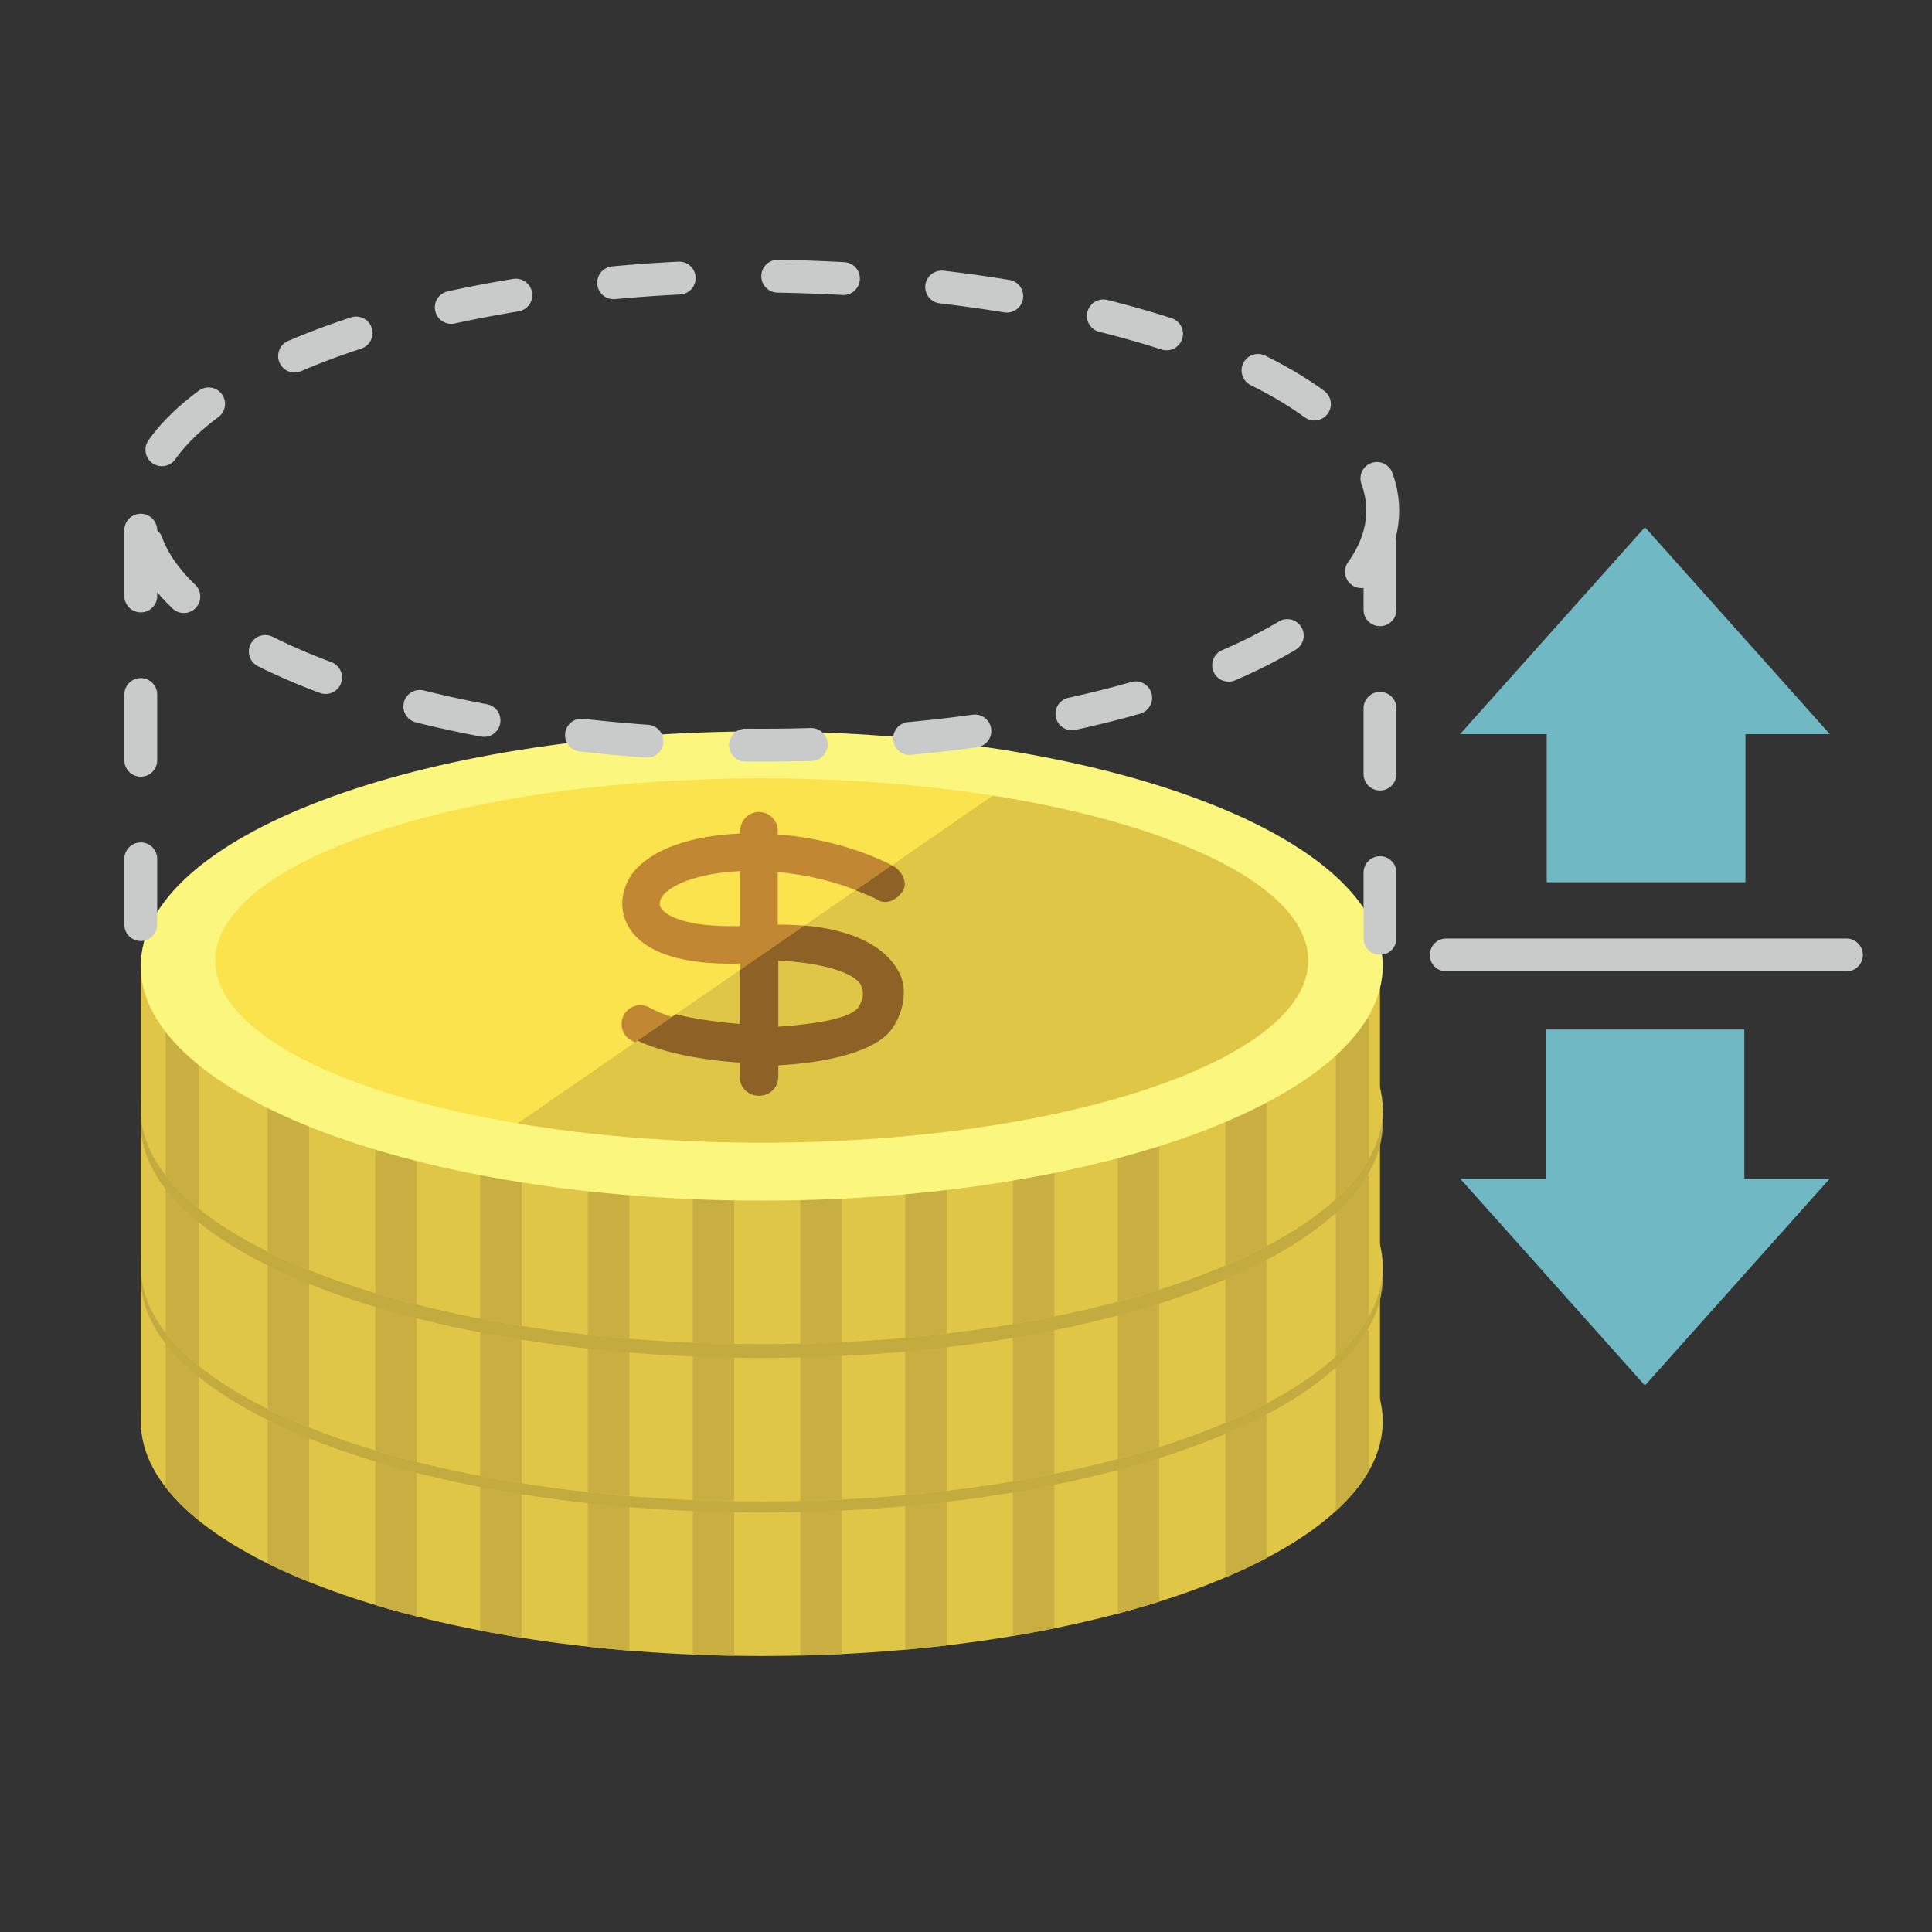 <?xml version="1.0" encoding="utf-8"?>
<!-- Generator: Adobe Illustrator 21.1.0, SVG Export Plug-In . SVG Version: 6.00 Build 0)  -->
<svg version="1.1" xmlns="http://www.w3.org/2000/svg" xmlns:xlink="http://www.w3.org/1999/xlink" x="0px" y="0px" width="70px"
	 height="70px" viewBox="0 0 70 70" style="enable-background:new 0 0 70 70;" xml:space="preserve">
<rect x="0" y="0" width="70" height="70" fill="#333333" stroke="none"/>
<style type="text/css">
	.st0{fill:#FFFFFF;}
	.st1{fill:#EBF4FE;}
	.st2{fill:none;stroke:#7890A4;stroke-width:1.5;stroke-linecap:round;stroke-linejoin:round;stroke-miterlimit:10;}
	.st3{fill:none;stroke:#BDCCD4;stroke-width:1.5;stroke-miterlimit:10;}
	.st4{fill:#F5A51B;}
	.st5{fill:#333333;}
	.st6{fill-rule:evenodd;clip-rule:evenodd;fill:#70B8C4;}
	.st7{fill:#E60012;}
	.st8{fill:#03040A;}
	.st9{fill:#666767;}
	.st10{fill:#898989;}
	.st11{fill:#AEADAD;}
	.st12{fill:#C0BFBF;}
	.st13{fill:#DBDADA;}
	.st14{fill:#E5E5E5;}
	.st15{fill:#EFEEEE;}
	.st16{fill:#F5F5F5;}
	.st17{fill:#005597;}
	.st18{fill:#318EC0;}
	.st19{fill:#C0E0F6;}
	.st20{fill:#D0DFED;}
	.st21{fill:#EAF2FB;}
	.st22{fill:#E3E5E8;}
	.st23{fill:#F1F2F4;}
	.st24{fill:#768D9F;}
	.st25{fill:#EEAA4C;}
	.st26{fill:#F3F083;}
	.st27{fill:#75B767;}
	.st28{fill:#81C7A0;}
	.st29{fill:#F4DC26;}
	.st30{fill:#AFD05A;}
	.st31{fill:#F5F9E8;}
	.st32{fill:#FAF7E6;}
	.st33{fill:#E72A24;}
	.st34{fill:#E95150;}
	.st35{fill:#DA5B56;}
	.st36{fill:#F5B7B8;}
	.st37{fill:#FDEDED;}
	.st38{fill:#E9F4E3;}
	.st39{fill:#DDE9D6;}
	.st40{fill:#FDF0D8;}
	.st41{fill:#EDE1CB;}
	.st42{fill:#E4D8C2;}
	.st43{fill:#040000;}
	.st44{fill:#F3F092;}
	.st45{fill:none;}
	.st46{fill:#DAD381;}
	.st47{fill:#F2DC52;}
	.st48{fill:#D9C14A;}
	.st49{fill:#BB8536;}
	.st50{clip-path:url(#SVGID_4_);fill:#8B6025;}
	.st51{clip-path:url(#SVGID_6_);}
	.st52{fill:#4CA27A;}
	.st53{fill:#FFE402;}
	.st54{fill:#E9504E;}
	.st55{fill:#8B6025;}
	.st56{fill:#91C9A5;}
	.st57{clip-path:url(#SVGID_8_);fill:#C3AB43;}
	.st58{fill:#BEA742;}
	.st59{clip-path:url(#SVGID_10_);fill:#C3AB43;}
	.st60{clip-path:url(#SVGID_12_);fill:#C3AB43;}
	.st61{clip-path:url(#SVGID_14_);fill:#C3AB43;}
	.st62{clip-path:url(#SVGID_16_);fill:#C3AB43;}
	.st63{fill:#F2EF81;}
	.st64{clip-path:url(#SVGID_18_);fill:#D9C14A;}
	.st65{clip-path:url(#SVGID_20_);fill:#8B6025;}
	.st66{clip-path:url(#SVGID_22_);fill:#C3AB43;}
	.st67{clip-path:url(#SVGID_24_);fill:#C3AB43;}
	.st68{clip-path:url(#SVGID_26_);fill:#C3AB43;}
	.st69{clip-path:url(#SVGID_28_);fill:#C3AB43;}
	.st70{clip-path:url(#SVGID_30_);fill:#C3AB43;}
	.st71{clip-path:url(#SVGID_32_);fill:#D9C14A;}
	.st72{clip-path:url(#SVGID_34_);fill:#8B6025;}
	.st73{clip-path:url(#SVGID_36_);fill:#C3AB43;}
	.st74{clip-path:url(#SVGID_38_);fill:#C3AB43;}
	.st75{clip-path:url(#SVGID_40_);fill:#C3AB43;}
	.st76{clip-path:url(#SVGID_42_);fill:#C3AB43;}
	.st77{clip-path:url(#SVGID_44_);fill:#C3AB43;}
	.st78{clip-path:url(#SVGID_46_);fill:#D9C14A;}
	.st79{clip-path:url(#SVGID_48_);fill:#8B6025;}
	.st80{fill:#A6A6A5;}
	.st81{fill:#EA8988;}
	.st82{fill:#DCDBDB;}
	.st83{fill:none;stroke:#318EC0;stroke-width:4;stroke-linecap:round;stroke-linejoin:round;stroke-miterlimit:10;}
	.st84{fill:#358199;}
	.st85{fill:#DCEDEF;}
	.st86{fill:#F2F7F8;}
	.st87{fill:#95BDC7;}
	.st88{fill:#495556;}
	.st89{fill:#393F3F;}
	.st90{fill:#AECED9;}
	.st91{fill:#2B6F80;}
	.st92{fill:#E4E5E8;}
	.st93{fill:#C9CACA;}
	.st94{clip-path:url(#SVGID_50_);fill:#8B6025;}
	.st95{fill:none;stroke:#6FB1BC;stroke-width:8;stroke-miterlimit:10;}
	.st96{fill-rule:evenodd;clip-rule:evenodd;fill:#6FB1BC;}
	.st97{fill-rule:evenodd;clip-rule:evenodd;fill:#F5F5F5;}
	.st98{fill:#EADEBF;}
	.st99{fill:#4EA97D;}
	.st100{fill:#E3D7B6;}
	.st101{fill:#4D937A;}
	.st102{fill:#918F8D;}
	.st103{fill:#EFEF3F;}
	.st104{fill:#2856A0;}
	.st105{fill:#EABD24;}
	.st106{fill:#CC3A3A;}
	.st107{fill:#357C51;}
	.st108{fill:#DADADA;}
	.st109{fill:none;stroke:#FF0000;stroke-width:6.745406e-02;stroke-linecap:round;}
	.st110{fill:#FF0000;}
	
		.st111{fill:none;stroke:#C9CACA;stroke-width:2.542;stroke-linecap:round;stroke-linejoin:round;stroke-miterlimit:10;stroke-dasharray:3.178,5.085;}
	.st112{fill:none;stroke:#C9CACA;stroke-width:2.542;stroke-linecap:round;stroke-linejoin:round;stroke-miterlimit:10;}
	.st113{fill:#E0C646;}
	.st114{clip-path:url(#SVGID_52_);fill:#C9AF41;}
	.st115{fill:#C4AB3F;}
	.st116{clip-path:url(#SVGID_54_);fill:#C9AF41;}
	.st117{clip-path:url(#SVGID_56_);fill:#C9AF41;}
	.st118{fill:#FBF77E;}
	.st119{fill:#FBE34D;}
	.st120{fill:none;stroke:#C18733;stroke-width:1.142;stroke-linecap:round;stroke-linejoin:round;stroke-miterlimit:10;}
	.st121{clip-path:url(#SVGID_58_);fill:#E0C646;}
	.st122{clip-path:url(#SVGID_58_);fill:#8E6126;}
	.st123{clip-path:url(#SVGID_60_);fill:#C9AF41;}
	.st124{clip-path:url(#SVGID_62_);fill:#C9AF41;}
	.st125{clip-path:url(#SVGID_64_);fill:#C9AF41;}
	.st126{clip-path:url(#SVGID_66_);fill:#C9AF41;}
	.st127{clip-path:url(#SVGID_68_);fill:#C9AF41;}
	.st128{clip-path:url(#SVGID_70_);fill:#C9AF41;}
	.st129{clip-path:url(#SVGID_72_);fill:#E0C646;}
	.st130{clip-path:url(#SVGID_72_);fill:#8E6126;}
	.st131{fill-rule:evenodd;clip-rule:evenodd;fill:#E3E5E8;}
	.st132{clip-path:url(#SVGID_74_);fill:none;}
	.st133{fill:none;stroke:#C9CACA;stroke-linecap:round;stroke-linejoin:round;stroke-miterlimit:10;stroke-dasharray:2,3;}
	.st134{fill:#F7AF4A;}
	
		.st135{fill:none;stroke:#F7AF4A;stroke-width:2.542;stroke-linecap:round;stroke-linejoin:round;stroke-miterlimit:10;stroke-dasharray:3.178,5.085;}
	.st136{fill:none;stroke:#F7AF4A;stroke-width:2.542;stroke-linecap:round;stroke-linejoin:round;stroke-miterlimit:10;}
	.st137{fill:none;stroke:#FFFFFF;stroke-width:2;stroke-miterlimit:10;}
	.st138{fill:#2D96CD;}
	.st139{fill:#F95050;}
	.st140{fill:#FBF68F;}
	.st141{fill:#E0D982;}
	.st142{fill:#C18733;}
	.st143{clip-path:url(#SVGID_76_);fill:#8E6126;}
	.st144{fill:#94CFA9;}
	.st145{fill:#78BF69;}
	.st146{fill:none;stroke:#F95050;stroke-width:1.5;stroke-miterlimit:10;}
	.st147{fill-rule:evenodd;clip-rule:evenodd;fill:#C0BFBF;}
	.st148{clip-path:url(#SVGID_78_);fill:#8B6025;}
	.st149{fill:#F6DAA6;}
	.st150{fill:#E1C69A;}
	.st151{fill:#EDEDEC;}
	.st152{fill:#B9B9B9;}
	.st153{fill:#D7D7D7;}
	.st154{fill-rule:evenodd;clip-rule:evenodd;fill:#D7D7D7;}
	.st155{fill-rule:evenodd;clip-rule:evenodd;fill:#69AEB5;}
	.st156{fill:none;stroke:#E4F2F2;stroke-width:1.4;stroke-linecap:square;stroke-miterlimit:10;}
	.st157{fill:none;stroke:#E65D57;stroke-width:2;stroke-linecap:round;stroke-linejoin:round;stroke-miterlimit:10;}
	.st158{fill-rule:evenodd;clip-rule:evenodd;fill:#B8BFC1;}
	.st159{fill-rule:evenodd;clip-rule:evenodd;fill:#BFBFBF;}
	.st160{fill:#666666;}
	
		.st161{fill:none;stroke:#C9CACA;stroke-width:0.964;stroke-linecap:round;stroke-linejoin:round;stroke-miterlimit:10;stroke-dasharray:1.928,2.892;}
	.st162{fill:#C7DBEA;}
	.st163{clip-path:url(#SVGID_80_);fill:#FFFFFF;}
	.st164{clip-path:url(#SVGID_80_);fill:#D0DFED;}
	.st165{clip-path:url(#SVGID_80_);}
	.st166{fill:#DCDCDC;}
	.st167{opacity:0.1;}
	.st168{opacity:0.2;}
	.st169{fill:#FAFAFA;}
	.st170{clip-path:url(#SVGID_82_);fill:#C8C8C8;}
	.st171{fill:#E6E6E6;}
	.st172{display:none;}
	.st173{fill:#B3CDD7;}
	.st174{fill:#DDF0F2;}
	.st175{fill:#D3E2ED;}
	.st176{fill:#EDD972;}
	.st177{fill:#00000A;}
	.st178{clip-path:url(#SVGID_84_);fill:#8B6025;}
	.st179{fill:none;stroke:#BDCCD4;stroke-width:2;stroke-miterlimit:10;}
	.st180{fill:none;stroke:#ADADAD;stroke-miterlimit:10;stroke-dasharray:4,5;}
	.st181{fill:#F85051;}
	.st182{fill:none;stroke:#7890A4;stroke-width:2;stroke-linecap:round;stroke-linejoin:round;stroke-miterlimit:10;}
	
		.st183{fill:none;stroke:#7890A4;stroke-width:2;stroke-linecap:round;stroke-linejoin:round;stroke-miterlimit:10;stroke-dasharray:3,6;}
	.st184{fill:none;stroke:#C9CACA;stroke-width:4;stroke-linecap:round;stroke-linejoin:round;stroke-miterlimit:10;}
	.st185{fill:#DCDDDD;}
	.st186{clip-path:url(#SVGID_86_);fill:url(#SVGID_87_);}
	.st187{fill:#F4CAAB;}
	.st188{fill:#EFF3F4;}
	.st189{fill:#F9D7BB;}
	.st190{fill:#514A44;}
	.st191{fill:#30849E;}
	.st192{fill:#318BAF;}
	.st193{fill:#216289;}
	.st194{clip-path:url(#SVGID_89_);fill:#8B6025;}
	.st195{fill:none;stroke:#2D96CD;stroke-width:4;stroke-linecap:round;stroke-linejoin:round;stroke-miterlimit:10;}
	.st196{fill:#BFBFBF;}
	.st197{fill:#F4F4F4;}
	.st198{fill:#B9C3C9;}
	.st199{fill:#E65D57;}
	.st200{clip-path:url(#SVGID_91_);fill:url(#SVGID_92_);}
	.st201{clip-path:url(#SVGID_94_);fill:#8B6025;}
	.st202{fill:#8BBC66;}
	
		.st203{fill:none;stroke:#C9CACA;stroke-width:4;stroke-linecap:round;stroke-linejoin:round;stroke-miterlimit:10;stroke-dasharray:5,8;}
	.st204{fill-rule:evenodd;clip-rule:evenodd;fill:#EEEEEE;}
	.st205{fill-rule:evenodd;clip-rule:evenodd;fill:#C0D7D8;}
	.st206{fill:#0058A1;}
	.st207{clip-path:url(#SVGID_96_);fill:url(#SVGID_97_);}
	.st208{clip-path:url(#SVGID_99_);fill:#8B6025;}
	.st209{fill:#A50010;}
	.st210{fill:#7F7F7F;}
	.st211{fill:#B1D2DD;}
	.st212{fill:#3286A0;}
	.st213{fill:#287284;}
	.st214{clip-path:url(#SVGID_101_);fill:url(#SVGID_102_);}
	.st215{clip-path:url(#SVGID_104_);fill:url(#SVGID_105_);}
	.st216{clip-path:url(#SVGID_107_);fill:url(#SVGID_108_);}
	.st217{clip-path:url(#SVGID_110_);fill:url(#SVGID_111_);}
	.st218{clip-path:url(#SVGID_113_);fill:url(#SVGID_114_);}
	.st219{clip-path:url(#SVGID_116_);fill:#8B6025;}
	.st220{clip-path:url(#SVGID_118_);fill:url(#SVGID_119_);}
	.st221{clip-path:url(#SVGID_121_);fill:#8B6025;}
	.st222{clip-path:url(#SVGID_123_);fill:#8B6025;}
	.st223{clip-path:url(#SVGID_125_);fill:url(#SVGID_126_);}
	.st224{clip-path:url(#SVGID_128_);fill:#8B6025;}
	.st225{clip-path:url(#SVGID_130_);fill:#8B6025;}
	.st226{fill-rule:evenodd;clip-rule:evenodd;fill:#EFAA30;}
	.st227{fill-rule:evenodd;clip-rule:evenodd;fill:#FFFFFF;}
	.st228{clip-path:url(#SVGID_132_);fill:#8B6025;}
	.st229{clip-path:url(#SVGID_134_);fill:url(#SVGID_135_);}
	.st230{clip-path:url(#SVGID_137_);fill:url(#SVGID_138_);}
	.st231{clip-path:url(#SVGID_140_);fill:#8B6025;}
	.st232{clip-path:url(#SVGID_142_);fill:url(#SVGID_143_);}
	.st233{clip-path:url(#SVGID_145_);fill:url(#SVGID_146_);}
	.st234{fill-rule:evenodd;clip-rule:evenodd;fill:#F26A46;}
	.st235{clip-path:url(#SVGID_148_);fill:#C9AF41;}
	.st236{clip-path:url(#SVGID_150_);fill:#C9AF41;}
	.st237{clip-path:url(#SVGID_152_);fill:#C9AF41;}
	.st238{fill:none;stroke:#C18733;stroke-width:1.36;stroke-linecap:round;stroke-linejoin:round;stroke-miterlimit:10;}
	.st239{clip-path:url(#SVGID_154_);fill:#E0C646;}
	.st240{clip-path:url(#SVGID_154_);fill:#8E6126;}
	
		.st241{fill:none;stroke:#C9CACA;stroke-width:1.191;stroke-linecap:round;stroke-linejoin:round;stroke-miterlimit:10;stroke-dasharray:2.382,3.572;}
	.st242{fill:none;stroke:#C9CACA;stroke-width:1.191;stroke-linecap:round;stroke-linejoin:round;stroke-miterlimit:10;}
	.st243{display:inline;}
	.st244{fill:#231815;}
</style>
<g id="レイヤー_1">
	<g>
		<g>
			<g>
				<g>
					<path class="st113" d="M50.1,51.5c0,4.7-10.1,8.5-22.5,8.5c-12.4,0-22.5-3.8-22.5-8.5S15.2,43,27.6,43
						C40,43,50.1,46.8,50.1,51.5"/>
					<rect x="5.1" y="45.9" class="st113" width="44.9" height="5.9"/>
					<g>
						<defs>
							<path id="SVGID_147_" d="M5.1,38.6v12.5h0c0,0.1,0,0.2,0,0.4c0,4.7,10.1,8.5,22.5,8.5c12.4,0,22.5-3.8,22.5-8.5
								c0-0.1,0-0.2,0-0.4h0V38.6H5.1z"/>
						</defs>
						<clipPath id="SVGID_2_">
							<use xlink:href="#SVGID_147_"  style="overflow:visible;"/>
						</clipPath>
						<rect x="29" y="48.2" style="clip-path:url(#SVGID_2_);fill:#C9AF41;" width="1.5" height="14"/>
						<rect x="32.8" y="48.2" style="clip-path:url(#SVGID_2_);fill:#C9AF41;" width="1.5" height="14"/>
						<rect x="36.7" y="48.2" style="clip-path:url(#SVGID_2_);fill:#C9AF41;" width="1.5" height="14"/>
						<rect x="40.5" y="48.2" style="clip-path:url(#SVGID_2_);fill:#C9AF41;" width="1.5" height="14"/>
						<rect x="44.4" y="48.2" style="clip-path:url(#SVGID_2_);fill:#C9AF41;" width="1.5" height="14"/>
						<rect x="48.4" y="48.2" style="clip-path:url(#SVGID_2_);fill:#C9AF41;" width="1.2" height="14"/>
						<rect x="6" y="48.2" style="clip-path:url(#SVGID_2_);fill:#C9AF41;" width="1.2" height="14"/>
						<rect x="9.7" y="48.2" style="clip-path:url(#SVGID_2_);fill:#C9AF41;" width="1.5" height="14"/>
						<rect x="13.6" y="48.2" style="clip-path:url(#SVGID_2_);fill:#C9AF41;" width="1.5" height="14"/>
						<rect x="17.4" y="48.2" style="clip-path:url(#SVGID_2_);fill:#C9AF41;" width="1.5" height="14"/>
						<rect x="21.3" y="48.2" style="clip-path:url(#SVGID_2_);fill:#C9AF41;" width="1.5" height="14"/>
						<rect x="25.1" y="48.2" style="clip-path:url(#SVGID_2_);fill:#C9AF41;" width="1.5" height="14"/>
					</g>
					<path class="st115" d="M50.1,46.3c0,4.7-10.1,8.5-22.5,8.5c-12.4,0-22.5-3.8-22.5-8.5s10.1-8.5,22.5-8.5
						C40,37.8,50.1,41.6,50.1,46.3"/>
				</g>
				<g>
					<path class="st113" d="M50.1,45.9c0,4.7-10.1,8.5-22.5,8.5c-12.4,0-22.5-3.8-22.5-8.5s10.1-8.5,22.5-8.5
						C40,37.4,50.1,41.2,50.1,45.9"/>
					<rect x="5.1" y="40.3" class="st113" width="44.9" height="5.9"/>
					<g>
						<defs>
							<path id="SVGID_149_" d="M5.1,33v12.5h0c0,0.1,0,0.2,0,0.4c0,4.7,10.1,8.5,22.5,8.5c12.4,0,22.5-3.8,22.5-8.5
								c0-0.1,0-0.2,0-0.4h0V33H5.1z"/>
						</defs>
						<clipPath id="SVGID_4_">
							<use xlink:href="#SVGID_149_"  style="overflow:visible;"/>
						</clipPath>
						<rect x="29" y="42.6" style="clip-path:url(#SVGID_4_);fill:#C9AF41;" width="1.5" height="14"/>
						<rect x="32.8" y="42.6" style="clip-path:url(#SVGID_4_);fill:#C9AF41;" width="1.5" height="14"/>
						<rect x="36.7" y="42.6" style="clip-path:url(#SVGID_4_);fill:#C9AF41;" width="1.5" height="14"/>
						<rect x="40.5" y="42.6" style="clip-path:url(#SVGID_4_);fill:#C9AF41;" width="1.5" height="14"/>
						<rect x="44.4" y="42.6" style="clip-path:url(#SVGID_4_);fill:#C9AF41;" width="1.5" height="14"/>
						<rect x="48.4" y="42.6" style="clip-path:url(#SVGID_4_);fill:#C9AF41;" width="1.2" height="14"/>
						<rect x="6" y="42.6" style="clip-path:url(#SVGID_4_);fill:#C9AF41;" width="1.2" height="14"/>
						<rect x="9.7" y="42.6" style="clip-path:url(#SVGID_4_);fill:#C9AF41;" width="1.5" height="14"/>
						<rect x="13.6" y="42.6" style="clip-path:url(#SVGID_4_);fill:#C9AF41;" width="1.5" height="14"/>
						<rect x="17.4" y="42.6" style="clip-path:url(#SVGID_4_);fill:#C9AF41;" width="1.5" height="14"/>
						<rect x="21.3" y="42.6" style="clip-path:url(#SVGID_4_);fill:#C9AF41;" width="1.5" height="14"/>
						<rect x="25.1" y="42.6" style="clip-path:url(#SVGID_4_);fill:#C9AF41;" width="1.5" height="14"/>
					</g>
					<path class="st115" d="M50.1,40.7c0,4.7-10.1,8.5-22.5,8.5c-12.4,0-22.5-3.8-22.5-8.5c0-4.7,10.1-8.5,22.5-8.5
						C40,32.2,50.1,36,50.1,40.7"/>
				</g>
				<g>
					<rect x="5.1" y="34.6" class="st113" width="44.9" height="5.9"/>
					<path class="st113" d="M50.1,40.2c0,4.7-10.1,8.5-22.5,8.5c-12.4,0-22.5-3.8-22.5-8.5c0-4.7,10.1-8.5,22.5-8.5
						C40,31.7,50.1,35.5,50.1,40.2"/>
					<g>
						<defs>
							<path id="SVGID_151_" d="M5.1,27.3v12.5h0c0,0.1,0,0.2,0,0.4c0,4.7,10.1,8.5,22.5,8.5c12.4,0,22.5-3.8,22.5-8.5
								c0-0.1,0-0.2,0-0.4h0V27.3H5.1z"/>
						</defs>
						<clipPath id="SVGID_6_">
							<use xlink:href="#SVGID_151_"  style="overflow:visible;"/>
						</clipPath>
						<rect x="29" y="36.9" style="clip-path:url(#SVGID_6_);fill:#C9AF41;" width="1.5" height="14"/>
						<rect x="32.8" y="36.9" style="clip-path:url(#SVGID_6_);fill:#C9AF41;" width="1.5" height="14"/>
						<rect x="36.7" y="36.9" style="clip-path:url(#SVGID_6_);fill:#C9AF41;" width="1.5" height="14"/>
						<rect x="40.5" y="36.9" style="clip-path:url(#SVGID_6_);fill:#C9AF41;" width="1.5" height="14"/>
						<rect x="44.4" y="36.9" style="clip-path:url(#SVGID_6_);fill:#C9AF41;" width="1.5" height="14"/>
						<rect x="48.4" y="36.9" style="clip-path:url(#SVGID_6_);fill:#C9AF41;" width="1.2" height="14"/>
						<rect x="6" y="36.9" style="clip-path:url(#SVGID_6_);fill:#C9AF41;" width="1.2" height="14"/>
						<rect x="9.7" y="36.9" style="clip-path:url(#SVGID_6_);fill:#C9AF41;" width="1.5" height="14"/>
						<rect x="13.6" y="36.9" style="clip-path:url(#SVGID_6_);fill:#C9AF41;" width="1.5" height="14"/>
						<rect x="17.4" y="36.9" style="clip-path:url(#SVGID_6_);fill:#C9AF41;" width="1.5" height="14"/>
						<rect x="21.3" y="36.9" style="clip-path:url(#SVGID_6_);fill:#C9AF41;" width="1.5" height="14"/>
						<rect x="25.1" y="36.9" style="clip-path:url(#SVGID_6_);fill:#C9AF41;" width="1.5" height="14"/>
					</g>
					<path class="st118" d="M50.1,35c0,4.7-10.1,8.5-22.5,8.5c-12.4,0-22.5-3.8-22.5-8.5c0-4.7,10.1-8.5,22.5-8.5
						C40,26.5,50.1,30.3,50.1,35"/>
					<path class="st119" d="M47.4,34.8c0,3.6-8.9,6.6-19.8,6.6c-11,0-19.8-3-19.8-6.6c0-3.6,8.9-6.6,19.8-6.6
						C38.5,28.2,47.4,31.2,47.4,34.8"/>
					<g>
						<path class="st238" d="M23.2,37.1c2.1,1.2,7.6,1.1,8.5-0.2c1-1.5-0.4-2.9-4.2-2.7c-4.3,0.3-4.7-1.3-4-2.2
							c1.2-1.4,5.5-1.6,8.6,0"/>
						<line class="st238" x1="27.5" y1="30.1" x2="27.5" y2="39"/>
					</g>
					<g>
						<defs>
							<polygon id="SVGID_153_" points="7.3,48.6 47.9,48.6 47.9,20.6 							"/>
						</defs>
						<clipPath id="SVGID_8_">
							<use xlink:href="#SVGID_153_"  style="overflow:visible;"/>
						</clipPath>
						<path style="clip-path:url(#SVGID_8_);fill:#E0C646;" d="M47.4,34.8c0,3.6-8.9,6.6-19.8,6.6c-11,0-19.8-3-19.8-6.6
							c0-3.6,8.9-6.6,19.8-6.6C38.5,28.2,47.4,31.2,47.4,34.8"/>
						<path style="clip-path:url(#SVGID_8_);fill:#8E6126;" d="M31.8,32.6c0.3,0.2,0.7,0,0.9-0.3c0.2-0.3,0-0.7-0.3-0.9
							c-1.3-0.6-2.8-1-4.2-1.1v-0.3c0-0.4-0.3-0.7-0.7-0.7c-0.4,0-0.7,0.3-0.7,0.7v0.2c-1.6,0.1-3.1,0.5-3.8,1.3
							c-0.5,0.6-0.6,1.3-0.3,1.9c0.3,0.7,1.4,1.5,4.1,1.4v2.3c-1.2-0.1-2.5-0.3-3.3-0.7c-0.3-0.2-0.7-0.1-0.9,0.3
							c-0.2,0.3-0.1,0.7,0.3,0.9c0.9,0.5,2.4,0.8,3.9,0.9V39c0,0.4,0.3,0.7,0.7,0.7c0.4,0,0.7-0.3,0.7-0.7v-0.4
							c1.8-0.1,3.5-0.5,4.1-1.3c0.5-0.7,0.6-1.6,0.2-2.2c-0.6-1-2.1-1.6-4.2-1.6v-1.9C29.3,31.8,30.6,32,31.8,32.6z M23.9,32.9
							c-0.1-0.2,0.1-0.3,0.1-0.4c0.4-0.5,1.5-0.8,2.8-0.9v1.9C24.8,33.6,24.1,33.2,23.9,32.9z M31.2,35.7c0,0.1,0.2,0.3-0.1,0.8
							c-0.3,0.4-1.5,0.6-2.9,0.7v-2.4C30,34.9,31,35.3,31.2,35.7z"/>
					</g>
				</g>
			</g>
			<line class="st241" x1="5.1" y1="33.5" x2="5.1" y2="18.5"/>
			<line class="st241" x1="50" y1="34" x2="50" y2="18.5"/>
			<path class="st241" d="M50.1,18.5c0,4.7-10.1,8.5-22.5,8.5c-12.4,0-22.5-3.8-22.5-8.5c0-4.7,10.1-8.5,22.5-8.5
				C40,10.1,50.1,13.8,50.1,18.5"/>
		</g>
		<g>
			
				<rect x="56" y="24.4" transform="matrix(-1 -1.224647e-16 1.224647e-16 -1 119.241 56.366)" class="st6" width="7.2" height="7.5"/>
			<polygon class="st6" points="59.6,19.1 52.9,26.6 66.3,26.6 			"/>
		</g>
		<g>
			<rect x="56" y="37.3" class="st6" width="7.2" height="7.5"/>
			<polygon class="st6" points="59.6,50.2 66.3,42.7 52.9,42.7 			"/>
		</g>
		<line class="st242" x1="52.4" y1="34.6" x2="66.9" y2="34.6"/>
	</g>
</g>
<g id="レイヤー_2" class="st172">
</g>
</svg>
